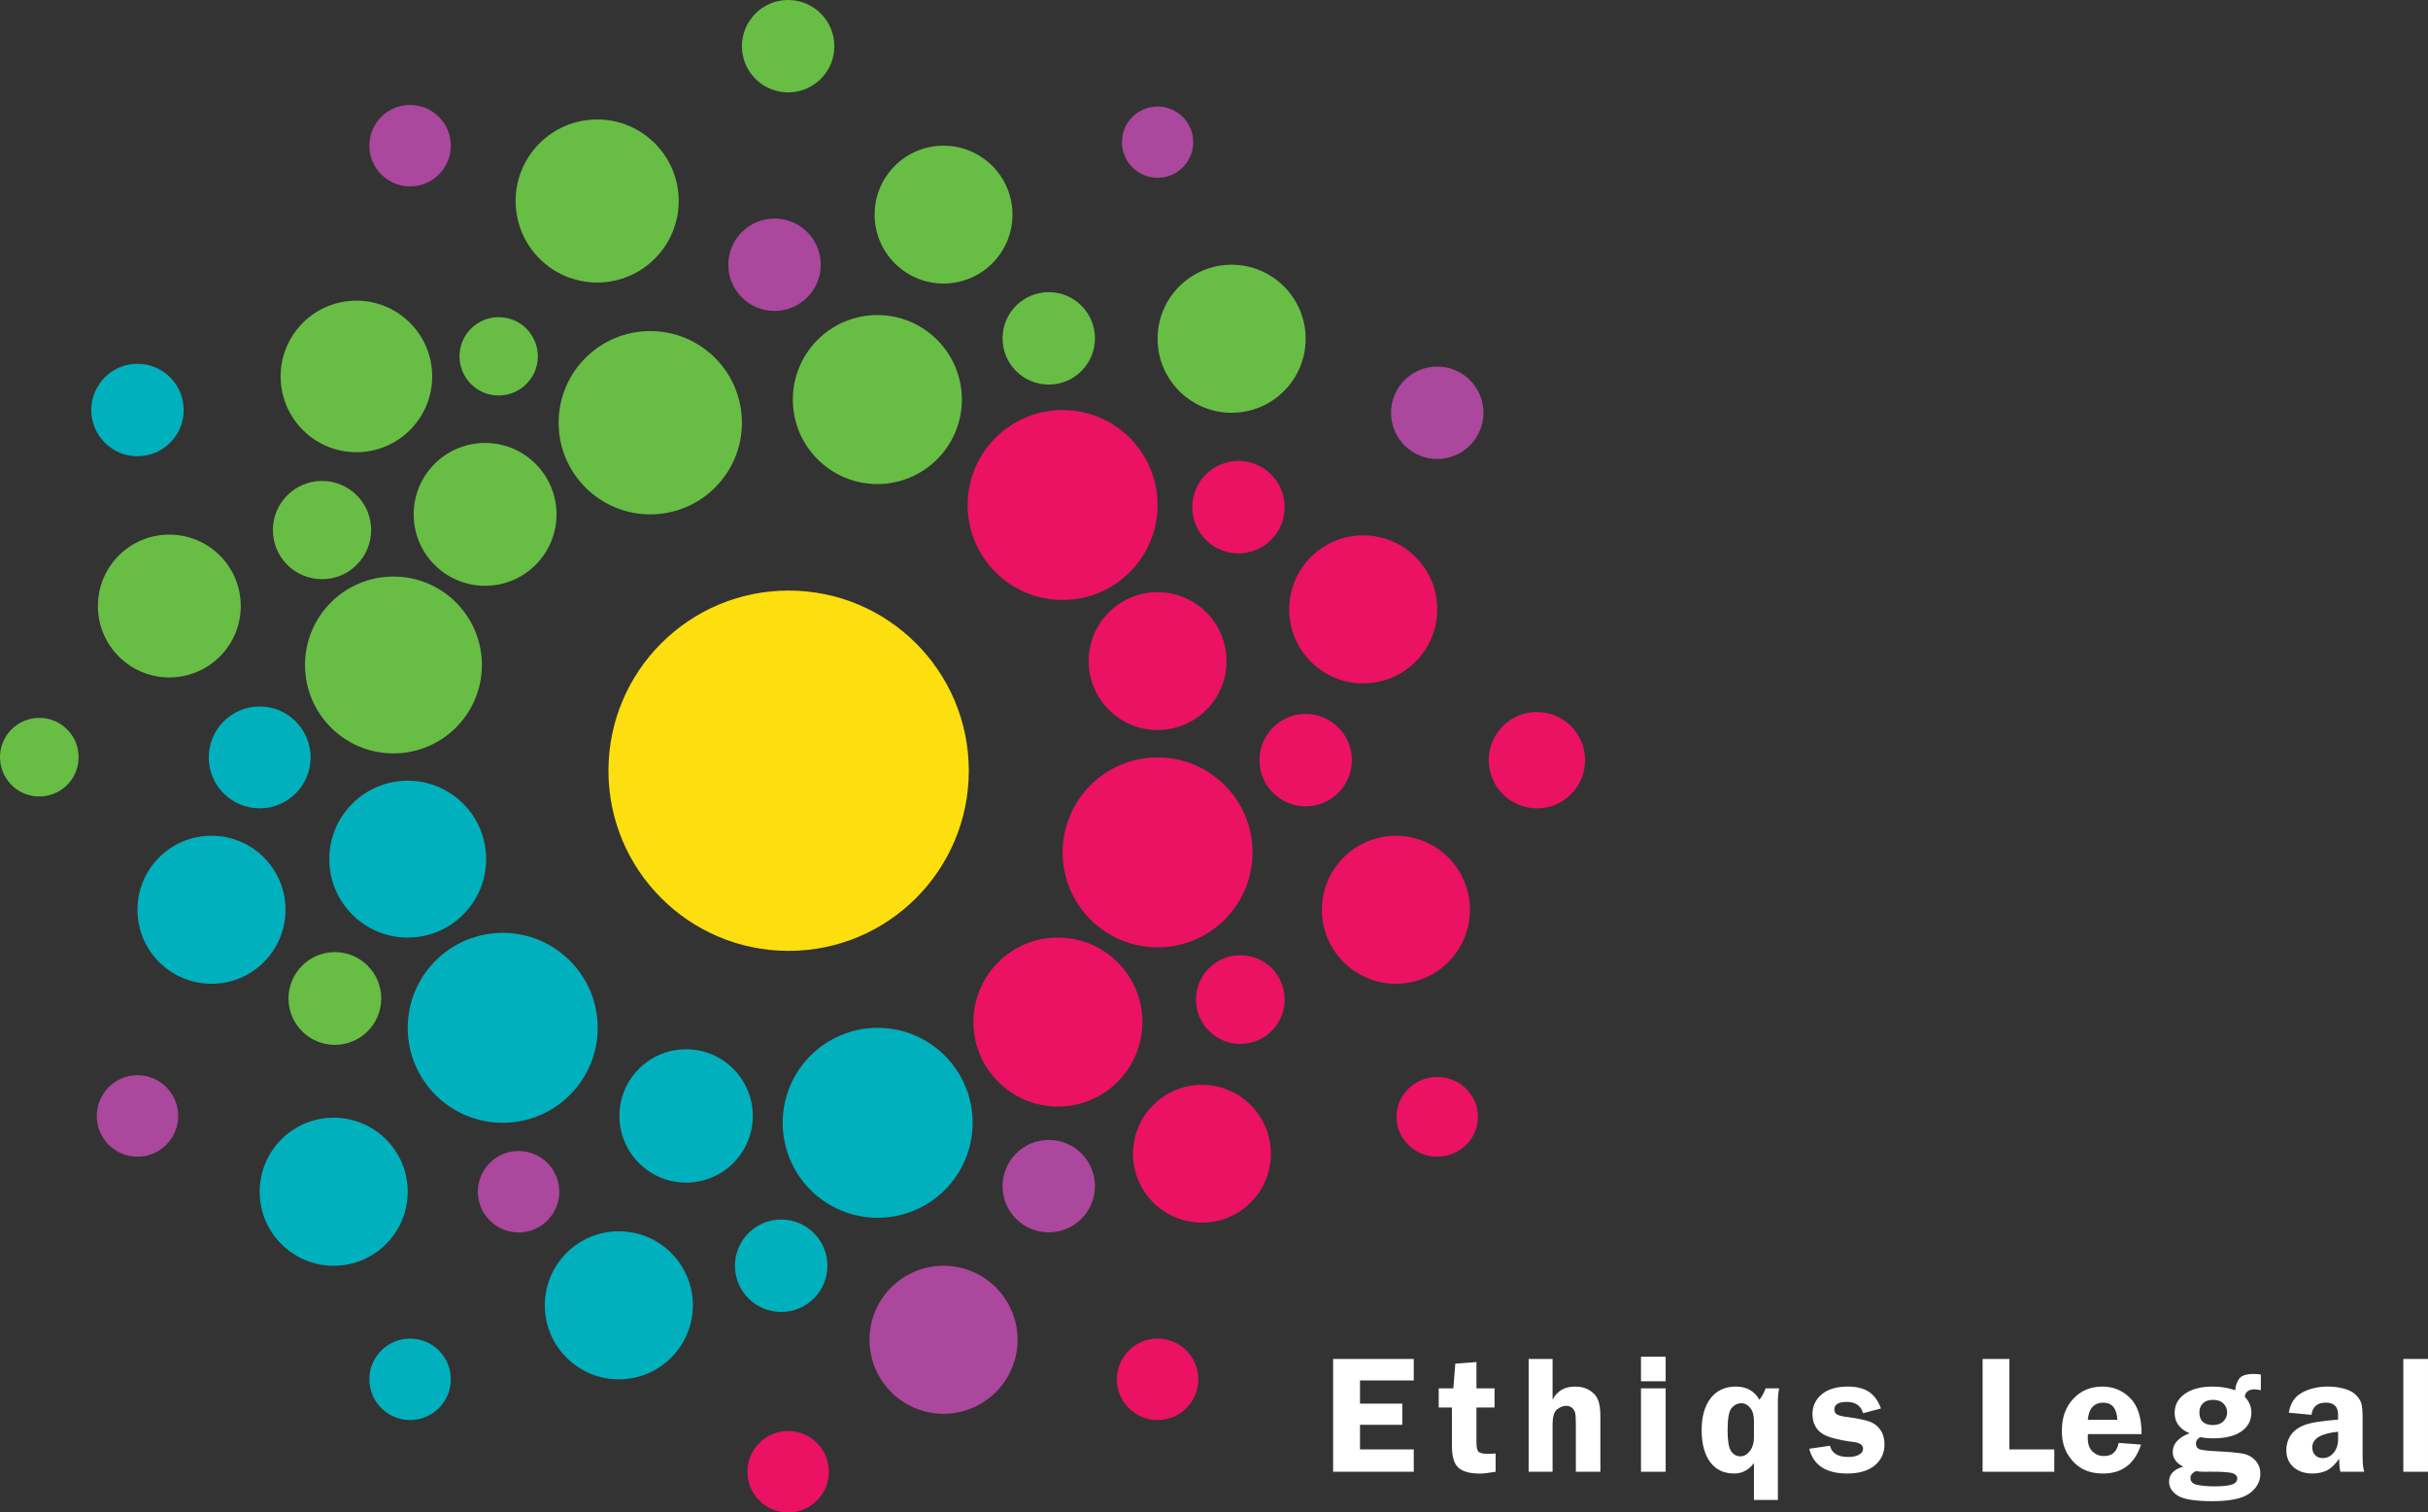<?xml version="1.0" encoding="UTF-8" standalone="no"?>
<svg
   width="516.589pt"
   height="321.832pt"
   viewBox="0 0 516.589 321.832"
   version="1.2"
   id="svg1351"
   sodipodi:docname="LOGO_SVG_4_FOOTER.svg"
   inkscape:version="1.1.2 (b8e25be833, 2022-02-05)"
   xmlns:inkscape="http://www.inkscape.org/namespaces/inkscape"
   xmlns:sodipodi="http://sodipodi.sourceforge.net/DTD/sodipodi-0.dtd"
   xmlns:xlink="http://www.w3.org/1999/xlink"
   xmlns="http://www.w3.org/2000/svg"
   xmlns:svg="http://www.w3.org/2000/svg">
  <rect x="0" y="0" width="516.589" height="321.832" fill="#333333" stroke="none"/>
  <sodipodi:namedview
     id="namedview1353"
     pagecolor="#ffffff"
     bordercolor="#666666"
     borderopacity="1.0"
     inkscape:pageshadow="2"
     inkscape:pageopacity="0.0"
     inkscape:pagecheckerboard="0"
     inkscape:document-units="pt"
     showgrid="false"
     fit-margin-top="0"
     fit-margin-left="0"
     fit-margin-right="0"
     fit-margin-bottom="0"
     inkscape:zoom="1.0180083"
     inkscape:cx="276.52034"
     inkscape:cy="249.50681"
     inkscape:window-width="1920"
     inkscape:window-height="1017"
     inkscape:window-x="-8"
     inkscape:window-y="-8"
     inkscape:window-maximized="1"
     inkscape:current-layer="svg1351" />
  <defs
     id="defs1220">
    <g
       id="g1218">
      <symbol
         overflow="visible"
         id="glyph0-0">
        <path
           style="stroke:none"
           d="m 4.5,0 v -27 h 27 V 0 Z m 2.25,-2.25 h 22.5 v -22.5 H 6.75 Z m 0,0"
           id="path1179" />
      </symbol>
      <symbol
         overflow="visible"
         id="glyph0-1">
        <path
           style="stroke:none"
           d="M 19.547,-19.422 H 8.109 V -14.5 h 9 v 4.516 h -9 V -4.75 h 11.438 V 0 H 2.391 v -24 h 17.156 z m 0,0"
           id="path1182" />
      </symbol>
      <symbol
         overflow="visible"
         id="glyph0-2">
        <path
           style="stroke:none"
           d="m 8.047,-13.672 v 7.5 c 0,0.938 0.141,1.57 0.422,1.891 0.281,0.312 0.941,0.469 1.984,0.469 0.488,0 1.047,-0.023 1.672,-0.078 V 0 c -1.523,0.258 -2.617,0.391 -3.281,0.391 -2.18,0 -3.727,-0.414 -4.641,-1.25 -0.918,-0.844 -1.375,-2.363 -1.375,-4.562 v -8.25 h -2.812 V -17.75 H 3.125 l 0.422,-5.25 4.5,-0.344 V -17.75 h 3.844 v 4.078 z m 0,0"
           id="path1185" />
      </symbol>
      <symbol
         overflow="visible"
         id="glyph0-3">
        <path
           style="stroke:none"
           d="m 7.25,-24 v 8.672 c 0.957,-1.863 2.555,-2.797 4.797,-2.797 1.188,0 2.207,0.262 3.062,0.781 0.852,0.523 1.453,1.195 1.797,2.016 0.344,0.824 0.516,2.027 0.516,3.609 V 0 h -5.219 v -10 c 0,-1.195 -0.047,-2.016 -0.141,-2.453 -0.094,-0.445 -0.309,-0.82 -0.641,-1.125 -0.336,-0.301 -0.758,-0.453 -1.266,-0.453 -0.656,0 -1.309,0.258 -1.953,0.766 C 7.566,-12.754 7.25,-11.664 7.25,-10 V 0 H 2.156 v -24 z m 0,0"
           id="path1188" />
      </symbol>
      <symbol
         overflow="visible"
         id="glyph0-4">
        <path
           style="stroke:none"
           d="M 7.406,-17.75 V 0 h -5.25 v -17.75 z m 0,-6.734 V -19.25 h -5.25 v -5.234 z m 0,0"
           id="path1191" />
      </symbol>
      <symbol
         overflow="visible"
         id="glyph0-5">
        <path
           style="stroke:none"
           d="m 17.672,-17.75 c -0.168,1.055 -0.25,1.867 -0.25,2.438 V 6 h -5.094 V -1.844 C 11.234,-0.363 9.828,0.375 8.109,0.375 5.91,0.375 4.207,-0.441 3,-2.078 1.801,-3.723 1.203,-5.984 1.203,-8.859 c 0,-2.883 0.641,-5.148 1.922,-6.797 1.281,-1.645 3.066,-2.469 5.359,-2.469 2.27,0 3.941,0.938 5.016,2.812 0.57,-0.77 1.008,-1.582 1.312,-2.438 z m -5.344,6.875 c 0,-1.156 -0.266,-2.062 -0.797,-2.719 C 11,-14.25 10.375,-14.578 9.656,-14.578 c -0.805,0 -1.496,0.34 -2.078,1.016 -0.574,0.668 -0.859,2.258 -0.859,4.766 0,2.18 0.242,3.641 0.734,4.391 0.5,0.75 1.164,1.125 2,1.125 0.758,0 1.426,-0.375 2,-1.125 0.582,-0.75 0.875,-1.719 0.875,-2.906 z m 0,0"
           id="path1194" />
      </symbol>
      <symbol
         overflow="visible"
         id="glyph0-6">
        <path
           style="stroke:none"
           d="m 15.453,-13.469 -3.812,1.016 c -0.449,-1.602 -1.605,-2.406 -3.469,-2.406 -1.762,0 -2.641,0.539 -2.641,1.609 0,0.418 0.16,0.758 0.484,1.016 0.32,0.25 1.164,0.461 2.531,0.625 2.02,0.273 3.516,0.586 4.484,0.938 0.977,0.355 1.75,0.949 2.312,1.781 0.57,0.836 0.859,1.859 0.859,3.078 0,1.824 -0.695,3.312 -2.078,4.469 C 12.738,-0.195 10.797,0.375 8.297,0.375 3.773,0.375 1.07,-1.379 0.188,-4.891 L 4.609,-5.531 c 0.363,1.594 1.676,2.391 3.938,2.391 0.863,0 1.594,-0.156 2.188,-0.469 0.602,-0.312 0.906,-0.734 0.906,-1.266 0,-0.812 -0.664,-1.297 -1.984,-1.453 C 6.062,-6.773 3.695,-7.461 2.562,-8.391 1.438,-9.328 0.875,-10.625 0.875,-12.281 c 0,-1.688 0.656,-3.082 1.969,-4.188 C 4.156,-17.57 6,-18.125 8.375,-18.125 c 1.875,0 3.375,0.371 4.5,1.109 1.125,0.742 1.984,1.922 2.578,3.547 z m 0,0"
           id="path1197" />
      </symbol>
      <symbol
         overflow="visible"
         id="glyph0-7">
        <path
           style="stroke:none"
           d=""
           id="path1200" />
      </symbol>
      <symbol
         overflow="visible"
         id="glyph0-8">
        <path
           style="stroke:none"
           d="M 8.109,-4.75 H 17.656 V 0 h -15.25 v -24 h 5.703 z m 0,0"
           id="path1203" />
      </symbol>
      <symbol
         overflow="visible"
         id="glyph0-9">
        <path
           style="stroke:none"
           d="M 18.109,-8 H 6.688 c -0.023,0.312 -0.031,0.59 -0.031,0.828 0,1.262 0.336,2.215 1.016,2.859 0.676,0.648 1.484,0.969 2.422,0.969 1.738,0 2.785,-0.93 3.141,-2.797 l 4.75,0.359 C 16.66,-1.676 13.973,0.375 9.922,0.375 8.148,0.375 6.645,0.02 5.406,-0.688 4.164,-1.406 3.145,-2.441 2.344,-3.797 1.539,-5.16 1.141,-6.789 1.141,-8.688 c 0,-2.82 0.805,-5.098 2.422,-6.828 C 5.176,-17.254 7.25,-18.125 9.781,-18.125 c 2.281,0 4.238,0.809 5.875,2.422 1.633,1.605 2.453,4.172 2.453,7.703 z M 6.656,-11.047 h 6.312 c -0.156,-2.438 -1.156,-3.656 -3,-3.656 -1.969,0 -3.074,1.219 -3.312,3.656 z m 0,0"
           id="path1206" />
      </symbol>
      <symbol
         overflow="visible"
         id="glyph0-10">
        <path
           style="stroke:none"
           d="m 19.906,-17.344 c -0.555,-0.125 -1.016,-0.188 -1.391,-0.188 -1.168,0 -1.852,0.516 -2.047,1.547 0.945,1 1.422,2.125 1.422,3.375 0,1.68 -0.703,3.016 -2.109,4.016 -1.398,0.992 -3.414,1.484 -6.047,1.484 -0.938,0 -1.852,-0.082 -2.734,-0.25 -0.605,0.344 -0.906,0.793 -0.906,1.344 0,0.617 0.25,1.023 0.75,1.219 0.508,0.199 1.727,0.344 3.656,0.438 2.727,0.137 4.609,0.309 5.641,0.516 1.031,0.199 1.895,0.68 2.594,1.438 0.707,0.762 1.062,1.711 1.062,2.844 0,1.633 -0.758,3.016 -2.266,4.141 -1.5,1.125 -4.168,1.688 -8,1.688 C 5.926,6.266 3.5,5.875 2.25,5.094 1,4.312 0.375,3.32 0.375,2.125 c 0,-1.586 1.008,-2.648 3.031,-3.203 -1.5,-0.75 -2.25,-1.801 -2.25,-3.156 0,-1.695 1.188,-3.02 3.562,-3.969 -2.105,-0.875 -3.156,-2.32 -3.156,-4.344 0,-1.656 0.723,-3 2.172,-4.031 1.445,-1.031 3.445,-1.547 6,-1.547 1.625,0 3.191,0.262 4.703,0.781 0.102,-1.008 0.395,-1.836 0.875,-2.484 0.488,-0.656 1.523,-0.984 3.109,-0.984 0.52,0 1.016,0.047 1.484,0.141 z m -10.203,2.047 c -0.906,0 -1.617,0.246 -2.125,0.734 -0.5,0.492 -0.75,1.133 -0.75,1.922 0,1.805 0.961,2.703 2.891,2.703 0.938,0 1.672,-0.258 2.203,-0.781 0.539,-0.531 0.812,-1.172 0.812,-1.922 0,-0.695 -0.258,-1.312 -0.766,-1.844 -0.5,-0.539 -1.258,-0.812 -2.266,-0.812 z m -3.5,15.172 C 5.992,-0.125 5.727,0.016 5.406,0.297 5.082,0.578 4.922,0.914 4.922,1.312 c 0,0.801 0.508,1.301 1.531,1.5 1.02,0.195 2.211,0.297 3.578,0.297 1.801,0 3.062,-0.137 3.781,-0.406 C 14.531,2.43 14.891,2 14.891,1.406 c 0,-0.461 -0.305,-0.812 -0.906,-1.062 C 13.379,0.102 11.77,-0.016 9.156,-0.016 L 8.109,0 C 7.461,0 7.023,-0.016 6.797,-0.047 6.555,-0.098 6.359,-0.125 6.203,-0.125 Z m 0,0"
           id="path1209" />
      </symbol>
      <symbol
         overflow="visible"
         id="glyph0-11">
        <path
           style="stroke:none"
           d="M 17.672,0 H 12.594 c -0.168,-0.707 -0.25,-1.633 -0.25,-2.781 C 11.445,-1.508 10.555,-0.664 9.672,-0.25 8.785,0.164 7.781,0.375 6.656,0.375 5,0.375 3.656,-0.078 2.625,-0.984 1.602,-1.891 1.094,-3.102 1.094,-4.625 c 0,-1.113 0.297,-2.141 0.891,-3.078 C 2.586,-8.641 3.551,-9.375 4.875,-9.906 c 1.32,-0.531 3.734,-0.926 7.234,-1.188 v -1.016 c 0,-1.727 -0.859,-2.594 -2.578,-2.594 -1.844,0 -2.871,0.867 -3.078,2.594 L 1.625,-12.562 c 0.312,-2.02 1.266,-3.453 2.859,-4.297 1.594,-0.844 3.395,-1.266 5.406,-1.266 1.207,0 2.344,0.141 3.406,0.422 1.07,0.281 1.906,0.703 2.5,1.266 0.602,0.562 1.008,1.156 1.219,1.781 0.207,0.625 0.312,1.719 0.312,3.281 v 8.047 c 0,1.555 0.113,2.664 0.344,3.328 z m -5.562,-8.516 c -3.668,0.367 -5.5,1.477 -5.5,3.328 0,0.625 0.191,1.164 0.578,1.609 0.383,0.449 0.938,0.672 1.656,0.672 0.926,0 1.703,-0.379 2.328,-1.141 0.625,-0.77 0.938,-1.719 0.938,-2.844 z m 0,0"
           id="path1212" />
      </symbol>
      <symbol
         overflow="visible"
         id="glyph0-12">
        <path
           style="stroke:none"
           d="m 2.156,0 v -24 h 5.25 V 0 Z m 0,0"
           id="path1215" />
      </symbol>
    </g>
  </defs>
  <g
     id="surface724377"
     transform="translate(-259.208,-110.668)">
    <path
       style="fill:#eb1163;fill-opacity:1;fill-rule:nonzero;stroke:none"
       d="m 435.562,423.832 c 0,4.789 -3.879,8.668 -8.668,8.668 -4.785,0 -8.664,-3.879 -8.664,-8.668 0,-4.785 3.879,-8.664 8.664,-8.664 4.789,0 8.668,3.879 8.668,8.664"
       id="path1222" />
    <path
       style="fill:#fdde0f;fill-opacity:1;fill-rule:nonzero;stroke:none"
       d="M 465.332,274.668 C 465.332,295.836 448.172,313 427,313 c -21.172,0 -38.336,-17.164 -38.336,-38.332 0,-21.172 17.164,-38.336 38.336,-38.336 21.172,0 38.332,17.164 38.332,38.336"
       id="path1224" />
    <path
       style="fill:#eb1163;fill-opacity:1;fill-rule:nonzero;stroke:none"
       d="m 505.5,218.125 c 0,11.16 -9.047,20.207 -20.207,20.207 -11.16,0 -20.211,-9.047 -20.211,-20.207 0,-11.16 9.051,-20.207 20.211,-20.207 11.16,0 20.207,9.047 20.207,20.207"
       id="path1226" />
    <path
       style="fill:#eb1163;fill-opacity:1;fill-rule:nonzero;stroke:none"
       d="m 525.707,292.043 c 0,11.16 -9.047,20.207 -20.207,20.207 -11.16,0 -20.207,-9.047 -20.207,-20.207 0,-11.164 9.047,-20.211 20.207,-20.211 11.16,0 20.207,9.047 20.207,20.211"
       id="path1228" />
    <path
       style="fill:#00b0bd;fill-opacity:1;fill-rule:nonzero;stroke:none"
       d="m 386.375,329.375 c 0,11.16 -9.047,20.207 -20.207,20.207 -11.16,0 -20.211,-9.047 -20.211,-20.207 0,-11.16 9.051,-20.207 20.211,-20.207 11.16,0 20.207,9.047 20.207,20.207"
       id="path1230" />
    <path
       style="fill:#00b0bd;fill-opacity:1;fill-rule:nonzero;stroke:none"
       d="m 466.152,349.582 c 0,11.16 -9.051,20.211 -20.211,20.211 -11.16,0 -20.207,-9.051 -20.207,-20.211 0,-11.16 9.047,-20.207 20.207,-20.207 11.16,0 20.211,9.047 20.211,20.207"
       id="path1232" />
    <path
       style="fill:#eb1163;fill-opacity:1;fill-rule:nonzero;stroke:none"
       d="m 502.27,328.145 c 0,9.93 -8.047,17.98 -17.977,17.98 -9.93,0 -17.98,-8.051 -17.98,-17.98 0,-9.93 8.051,-17.977 17.98,-17.977 9.93,0 17.977,8.047 17.977,17.977"
       id="path1234" />
    <path
       style="fill:#00b0bd;fill-opacity:1;fill-rule:nonzero;stroke:none"
       d="m 406.625,388.418 c 0,8.695 -7.051,15.75 -15.75,15.75 -8.699,0 -15.75,-7.055 -15.75,-15.75 0,-8.699 7.051,-15.75 15.75,-15.75 8.699,0 15.75,7.051 15.75,15.75"
       id="path1236" />
    <path
       style="fill:#ab479c;fill-opacity:1;fill-rule:nonzero;stroke:none"
       d="m 475.707,395.75 c 0,8.699 -7.051,15.75 -15.75,15.75 -8.695,0 -15.75,-7.051 -15.75,-15.75 0,-8.699 7.055,-15.75 15.75,-15.75 8.699,0 15.75,7.051 15.75,15.75"
       id="path1238" />
    <path
       style="fill:#00b0bd;fill-opacity:1;fill-rule:nonzero;stroke:none"
       d="m 345.957,364.25 c 0,8.699 -7.051,15.75 -15.75,15.75 -8.699,0 -15.75,-7.051 -15.75,-15.75 0,-8.699 7.051,-15.75 15.75,-15.75 8.699,0 15.75,7.051 15.75,15.75"
       id="path1240" />
    <path
       style="fill:#eb1163;fill-opacity:1;fill-rule:nonzero;stroke:none"
       d="m 571.957,304.25 c 0,8.699 -7.051,15.75 -15.75,15.75 -8.695,0 -15.75,-7.051 -15.75,-15.75 0,-8.699 7.055,-15.75 15.75,-15.75 8.699,0 15.75,7.051 15.75,15.75"
       id="path1242" />
    <path
       style="fill:#00b0bd;fill-opacity:1;fill-rule:nonzero;stroke:none"
       d="m 319.957,304.25 c 0,8.699 -7.051,15.75 -15.75,15.75 -8.699,0 -15.75,-7.051 -15.75,-15.75 0,-8.699 7.051,-15.75 15.75,-15.75 8.699,0 15.75,7.051 15.75,15.75"
       id="path1244" />
    <path
       style="fill:#eb1163;fill-opacity:1;fill-rule:nonzero;stroke:none"
       d="m 565,240.332 c 0,8.699 -7.051,15.75 -15.75,15.75 -8.699,0 -15.75,-7.051 -15.75,-15.75 0,-8.699 7.051,-15.75 15.75,-15.75 8.699,0 15.75,7.051 15.75,15.75"
       id="path1246" />
    <path
       style="fill:#00b0bd;fill-opacity:1;fill-rule:nonzero;stroke:none"
       d="m 325.293,271.832 c 0,5.984 -4.852,10.836 -10.836,10.836 -5.98,0 -10.832,-4.852 -10.832,-10.836 0,-5.98 4.852,-10.832 10.832,-10.832 5.984,0 10.836,4.852 10.836,10.832"
       id="path1248" />
    <path
       style="fill:#ab479c;fill-opacity:1;fill-rule:nonzero;stroke:none"
       d="m 297.125,348.125 c 0,4.785 -3.879,8.668 -8.668,8.668 -4.785,0 -8.664,-3.883 -8.664,-8.668 0,-4.785 3.879,-8.668 8.664,-8.668 4.789,0 8.668,3.883 8.668,8.668"
       id="path1250" />
    <path
       style="fill:#00b0bd;fill-opacity:1;fill-rule:nonzero;stroke:none"
       d="m 355.125,404.168 c 0,4.785 -3.879,8.664 -8.668,8.664 -4.785,0 -8.664,-3.879 -8.664,-8.664 0,-4.789 3.879,-8.668 8.664,-8.668 4.789,0 8.668,3.879 8.668,8.668"
       id="path1252" />
    <path
       style="fill:#eb1163;fill-opacity:1;fill-rule:nonzero;stroke:none"
       d="m 514.168,404.168 c 0,4.785 -3.883,8.664 -8.668,8.664 -4.785,0 -8.668,-3.879 -8.668,-8.664 0,-4.789 3.883,-8.668 8.668,-8.668 4.785,0 8.668,3.879 8.668,8.668"
       id="path1254" />
    <path
       style="fill:#eb1163;fill-opacity:1;fill-rule:nonzero;stroke:none"
       d="m 573.668,348.312 c 0,4.684 -3.883,8.48 -8.668,8.48 -4.785,0 -8.668,-3.797 -8.668,-8.48 0,-4.684 3.883,-8.48 8.668,-8.48 4.785,0 8.668,3.797 8.668,8.48"
       id="path1256" />
    <path
       style="fill:#ab479c;fill-opacity:1;fill-rule:nonzero;stroke:none"
       d="m 355.125,141.668 c 0,4.785 -3.879,8.664 -8.668,8.664 -4.785,0 -8.664,-3.879 -8.664,-8.664 0,-4.789 3.879,-8.668 8.664,-8.668 4.789,0 8.668,3.879 8.668,8.668"
       id="path1258" />
    <path
       style="fill:#ab479c;fill-opacity:1;fill-rule:nonzero;stroke:none"
       d="m 378.207,364.25 c 0,4.785 -3.879,8.668 -8.664,8.668 -4.789,0 -8.668,-3.883 -8.668,-8.668 0,-4.785 3.879,-8.668 8.668,-8.668 4.785,0 8.664,3.883 8.664,8.668"
       id="path1260" />
    <path
       style="fill:#eb1163;fill-opacity:1;fill-rule:nonzero;stroke:none"
       d="m 596.457,272.418 c 0,5.66 -4.59,10.25 -10.25,10.25 -5.66,0 -10.25,-4.59 -10.25,-10.25 0,-5.664 4.59,-10.25 10.25,-10.25 5.66,0 10.25,4.586 10.25,10.25"
       id="path1262" />
    <path
       style="fill:#00b0bd;fill-opacity:1;fill-rule:nonzero;stroke:none"
       d="m 362.645,293.48 c 0,9.215 -7.469,16.688 -16.684,16.688 -9.219,0 -16.691,-7.473 -16.691,-16.688 0,-9.219 7.473,-16.688 16.691,-16.688 9.215,0 16.684,7.469 16.684,16.688"
       id="path1264" />
    <path
       style="fill:#00b0bd;fill-opacity:1;fill-rule:nonzero;stroke:none"
       d="m 419.375,348.125 c 0,7.836 -6.352,14.188 -14.188,14.188 -7.836,0 -14.188,-6.352 -14.188,-14.188 0,-7.836 6.352,-14.188 14.188,-14.188 7.836,0 14.188,6.352 14.188,14.188"
       id="path1266" />
    <path
       style="fill:#eb1163;fill-opacity:1;fill-rule:nonzero;stroke:none"
       d="M 520.168,251.332 C 520.168,259.434 513.602,266 505.5,266 c -8.102,0 -14.668,-6.566 -14.668,-14.668 0,-8.098 6.566,-14.664 14.668,-14.664 8.102,0 14.668,6.566 14.668,14.664"
       id="path1268" />
    <path
       style="fill:#eb1163;fill-opacity:1;fill-rule:nonzero;stroke:none"
       d="m 529.605,356.168 c 0,8.098 -6.566,14.664 -14.668,14.664 -8.102,0 -14.668,-6.566 -14.668,-14.664 0,-8.102 6.566,-14.668 14.668,-14.668 8.102,0 14.668,6.566 14.668,14.668"
       id="path1270" />
    <path
       style="fill:#ab479c;fill-opacity:1;fill-rule:nonzero;stroke:none"
       d="m 574.832,198.5 c 0,5.43 -4.402,9.832 -9.832,9.832 -5.43,0 -9.832,-4.402 -9.832,-9.832 0,-5.43 4.402,-9.832 9.832,-9.832 5.43,0 9.832,4.402 9.832,9.832"
       id="path1272" />
    <path
       style="fill:#00b0bd;fill-opacity:1;fill-rule:nonzero;stroke:none"
       d="m 298.293,197.918 c 0,5.43 -4.402,9.832 -9.836,9.832 -5.43,0 -9.832,-4.402 -9.832,-9.832 0,-5.434 4.402,-9.836 9.832,-9.836 5.434,0 9.836,4.402 9.836,9.836"
       id="path1274" />
    <path
       style="fill:#00b0bd;fill-opacity:1;fill-rule:nonzero;stroke:none"
       d="m 435.25,380 c 0,5.43 -4.402,9.832 -9.832,9.832 -5.434,0 -9.836,-4.402 -9.836,-9.832 0,-5.43 4.402,-9.832 9.836,-9.832 5.43,0 9.832,4.402 9.832,9.832"
       id="path1276" />
    <path
       style="fill:#ab479c;fill-opacity:1;fill-rule:nonzero;stroke:none"
       d="m 492.176,363.062 c 0,5.43 -4.402,9.832 -9.832,9.832 -5.43,0 -9.832,-4.402 -9.832,-9.832 0,-5.43 4.402,-9.832 9.832,-9.832 5.43,0 9.832,4.402 9.832,9.832"
       id="path1278" />
    <path
       style="fill:#ab479c;fill-opacity:1;fill-rule:nonzero;stroke:none"
       d="m 433.832,167 c 0,5.43 -4.402,9.832 -9.832,9.832 -5.43,0 -9.836,-4.402 -9.836,-9.832 0,-5.43 4.406,-9.832 9.836,-9.832 5.43,0 9.832,4.402 9.832,9.832"
       id="path1280" />
    <path
       style="fill:#eb1163;fill-opacity:1;fill-rule:nonzero;stroke:none"
       d="m 546.832,272.418 c 0,5.43 -4.402,9.832 -9.832,9.832 -5.43,0 -9.832,-4.402 -9.832,-9.832 0,-5.434 4.402,-9.836 9.832,-9.836 5.43,0 9.832,4.402 9.832,9.836"
       id="path1282" />
    <path
       style="fill:#eb1163;fill-opacity:1;fill-rule:nonzero;stroke:none"
       d="m 532.543,218.582 c 0,5.434 -4.402,9.836 -9.836,9.836 -5.43,0 -9.832,-4.402 -9.832,-9.836 0,-5.43 4.402,-9.832 9.832,-9.832 5.434,0 9.836,4.402 9.836,9.832"
       id="path1284" />
    <path
       style="fill:#68bd45;fill-opacity:1;fill-rule:nonzero;stroke:none"
       d="m 417.062,200.617 c 0,10.773 -8.73,19.5 -19.5,19.5 -10.77,0 -19.5,-8.727 -19.5,-19.5 0,-10.77 8.73,-19.5 19.5,-19.5 10.77,0 19.5,8.73 19.5,19.5"
       id="path1286" />
    <path
       style="fill:#68bd45;fill-opacity:1;fill-rule:nonzero;stroke:none"
       d="m 463.855,195.688 c 0,9.93 -8.051,17.98 -17.98,17.98 -9.93,0 -17.98,-8.051 -17.98,-17.98 0,-9.93 8.051,-17.98 17.98,-17.98 9.93,0 17.98,8.051 17.98,17.98"
       id="path1288" />
    <path
       style="fill:#68bd45;fill-opacity:1;fill-rule:nonzero;stroke:none"
       d="m 403.613,153.434 c 0,9.582 -7.77,17.352 -17.352,17.352 -9.582,0 -17.348,-7.77 -17.348,-17.352 0,-9.582 7.766,-17.348 17.348,-17.348 9.582,0 17.352,7.766 17.352,17.348"
       id="path1290" />
    <path
       style="fill:#68bd45;fill-opacity:1;fill-rule:nonzero;stroke:none"
       d="m 361.738,252.164 c 0,10.395 -8.426,18.816 -18.816,18.816 -10.395,0 -18.82,-8.422 -18.82,-18.816 0,-10.391 8.426,-18.816 18.82,-18.816 10.391,0 18.816,8.426 18.816,18.816"
       id="path1292" />
    <path
       style="fill:#68bd45;fill-opacity:1;fill-rule:nonzero;stroke:none"
       d="m 310.434,239.621 c 0,8.391 -6.805,15.195 -15.199,15.195 -8.395,0 -15.199,-6.805 -15.199,-15.195 0,-8.395 6.805,-15.199 15.199,-15.199 8.395,0 15.199,6.805 15.199,15.199"
       id="path1294" />
    <path
       style="fill:#68bd45;fill-opacity:1;fill-rule:nonzero;stroke:none"
       d="m 377.617,220.117 c 0,8.395 -6.805,15.199 -15.195,15.199 -8.395,0 -15.199,-6.805 -15.199,-15.199 0,-8.391 6.805,-15.195 15.199,-15.195 8.391,0 15.195,6.805 15.195,15.195"
       id="path1296" />
    <path
       style="fill:#68bd45;fill-opacity:1;fill-rule:nonzero;stroke:none"
       d="m 537,182.75 c 0,8.699 -7.051,15.75 -15.75,15.75 -8.699,0 -15.75,-7.051 -15.75,-15.75 0,-8.699 7.051,-15.75 15.75,-15.75 8.699,0 15.75,7.051 15.75,15.75"
       id="path1298" />
    <path
       style="fill:#68bd45;fill-opacity:1;fill-rule:nonzero;stroke:none"
       d="m 338.176,223.457 c 0,5.773 -4.68,10.453 -10.453,10.453 -5.773,0 -10.453,-4.68 -10.453,-10.453 0,-5.773 4.68,-10.453 10.453,-10.453 5.773,0 10.453,4.68 10.453,10.453"
       id="path1300" />
    <path
       style="fill:#68bd45;fill-opacity:1;fill-rule:nonzero;stroke:none"
       d="m 275.918,271.285 c 0.277,4.613 -3.238,8.574 -7.848,8.848 -4.609,0.277 -8.57,-3.238 -8.848,-7.848 -0.273,-4.609 3.238,-8.57 7.848,-8.848 4.613,-0.277 8.574,3.238 8.848,7.848"
       id="path1302" />
    <path
       style="fill:#68bd45;fill-opacity:1;fill-rule:nonzero;stroke:none"
       d="m 373.641,186.488 c 0,4.605 -3.734,8.336 -8.336,8.336 -4.602,0 -8.332,-3.73 -8.332,-8.336 0,-4.602 3.73,-8.332 8.332,-8.332 4.602,0 8.336,3.73 8.336,8.332"
       id="path1304" />
    <path
       style="fill:#68bd45;fill-opacity:1;fill-rule:nonzero;stroke:none"
       d="m 351.164,190.77 c 0,8.902 -7.219,16.121 -16.125,16.121 -8.906,0 -16.121,-7.219 -16.121,-16.121 0,-8.906 7.215,-16.125 16.121,-16.125 8.906,0 16.125,7.219 16.125,16.125"
       id="path1306" />
    <path
       style="fill:#68bd45;fill-opacity:1;fill-rule:nonzero;stroke:none"
       d="m 474.625,156.332 c 0,8.102 -6.566,14.668 -14.668,14.668 -8.098,0 -14.664,-6.566 -14.664,-14.668 0,-8.098 6.566,-14.664 14.664,-14.664 8.102,0 14.668,6.566 14.668,14.664"
       id="path1308" />
    <path
       style="fill:#68bd45;fill-opacity:1;fill-rule:nonzero;stroke:none"
       d="m 436.73,120.5 c 0,5.43 -4.402,9.832 -9.836,9.832 -5.43,0 -9.832,-4.402 -9.832,-9.832 0,-5.43 4.402,-9.832 9.832,-9.832 5.434,0 9.836,4.402 9.836,9.832"
       id="path1310" />
    <path
       style="fill:#68bd45;fill-opacity:1;fill-rule:nonzero;stroke:none"
       d="m 340.324,323.133 c 0,5.449 -4.418,9.867 -9.867,9.867 -5.449,0 -9.867,-4.418 -9.867,-9.867 0,-5.449 4.418,-9.867 9.867,-9.867 5.449,0 9.867,4.418 9.867,9.867"
       id="path1312" />
    <path
       style="fill:#68bd45;fill-opacity:1;fill-rule:nonzero;stroke:none"
       d="m 492.176,182.668 c 0,5.43 -4.402,9.832 -9.832,9.832 -5.43,0 -9.832,-4.402 -9.832,-9.832 0,-5.434 4.402,-9.836 9.832,-9.836 5.43,0 9.832,4.402 9.832,9.836"
       id="path1314" />
    <path
       style="fill:#ab479c;fill-opacity:1;fill-rule:nonzero;stroke:none"
       d="m 513.082,140.918 c 0,4.188 -3.395,7.582 -7.582,7.582 -4.188,0 -7.582,-3.395 -7.582,-7.582 0,-4.191 3.395,-7.586 7.582,-7.586 4.188,0 7.582,3.395 7.582,7.586"
       id="path1316" />
    <path
       style="fill:#eb1163;fill-opacity:1;fill-rule:nonzero;stroke:none"
       d="m 532.543,323.355 c 0,5.211 -4.227,9.438 -9.438,9.438 -5.215,0 -9.438,-4.227 -9.438,-9.438 0,-5.215 4.223,-9.438 9.438,-9.438 5.211,0 9.438,4.223 9.438,9.438"
       id="path1318" />
    <g
       style="fill:#ffffff;fill-opacity:1"
       id="g1334">
      <use
         xlink:href="#glyph0-1"
         x="540.458"
         y="423.834"
         id="use1320"
         width="100%"
         height="100%" />
      <use
         xlink:href="#glyph0-2"
         x="565.298"
         y="423.834"
         id="use1322"
         width="100%"
         height="100%" />
      <use
         xlink:href="#glyph0-3"
         x="582.29"
         y="423.834"
         id="use1324"
         width="100%"
         height="100%" />
      <use
         xlink:href="#glyph0-4"
         x="606.194"
         y="423.834"
         id="use1326"
         width="100%"
         height="100%" />
      <use
         xlink:href="#glyph0-5"
         x="620.054"
         y="423.834"
         id="use1328"
         width="100%"
         height="100%" />
      <use
         xlink:href="#glyph0-6"
         x="643.958"
         y="423.834"
         id="use1330"
         width="100%"
         height="100%" />
      <use
         xlink:href="#glyph0-7"
         x="665.306"
         y="423.834"
         id="use1332"
         width="100%"
         height="100%" />
    </g>
    <g
       style="fill:#ffffff;fill-opacity:1"
       id="g1338">
      <use
         xlink:href="#glyph0-8"
         x="678.626"
         y="423.834"
         id="use1336"
         width="100%"
         height="100%" />
    </g>
    <g
       style="fill:#ffffff;fill-opacity:1"
       id="g1348">
      <use
         xlink:href="#glyph0-9"
         x="696.75"
         y="423.834"
         id="use1340"
         width="100%"
         height="100%" />
      <use
         xlink:href="#glyph0-10"
         x="720.33"
         y="423.834"
         id="use1342"
         width="100%"
         height="100%" />
      <use
         xlink:href="#glyph0-11"
         x="744.558"
         y="423.834"
         id="use1344"
         width="100%"
         height="100%" />
      <use
         xlink:href="#glyph0-12"
         x="768.39"
         y="423.834"
         id="use1346"
         width="100%"
         height="100%" />
    </g>
  </g>
</svg>
